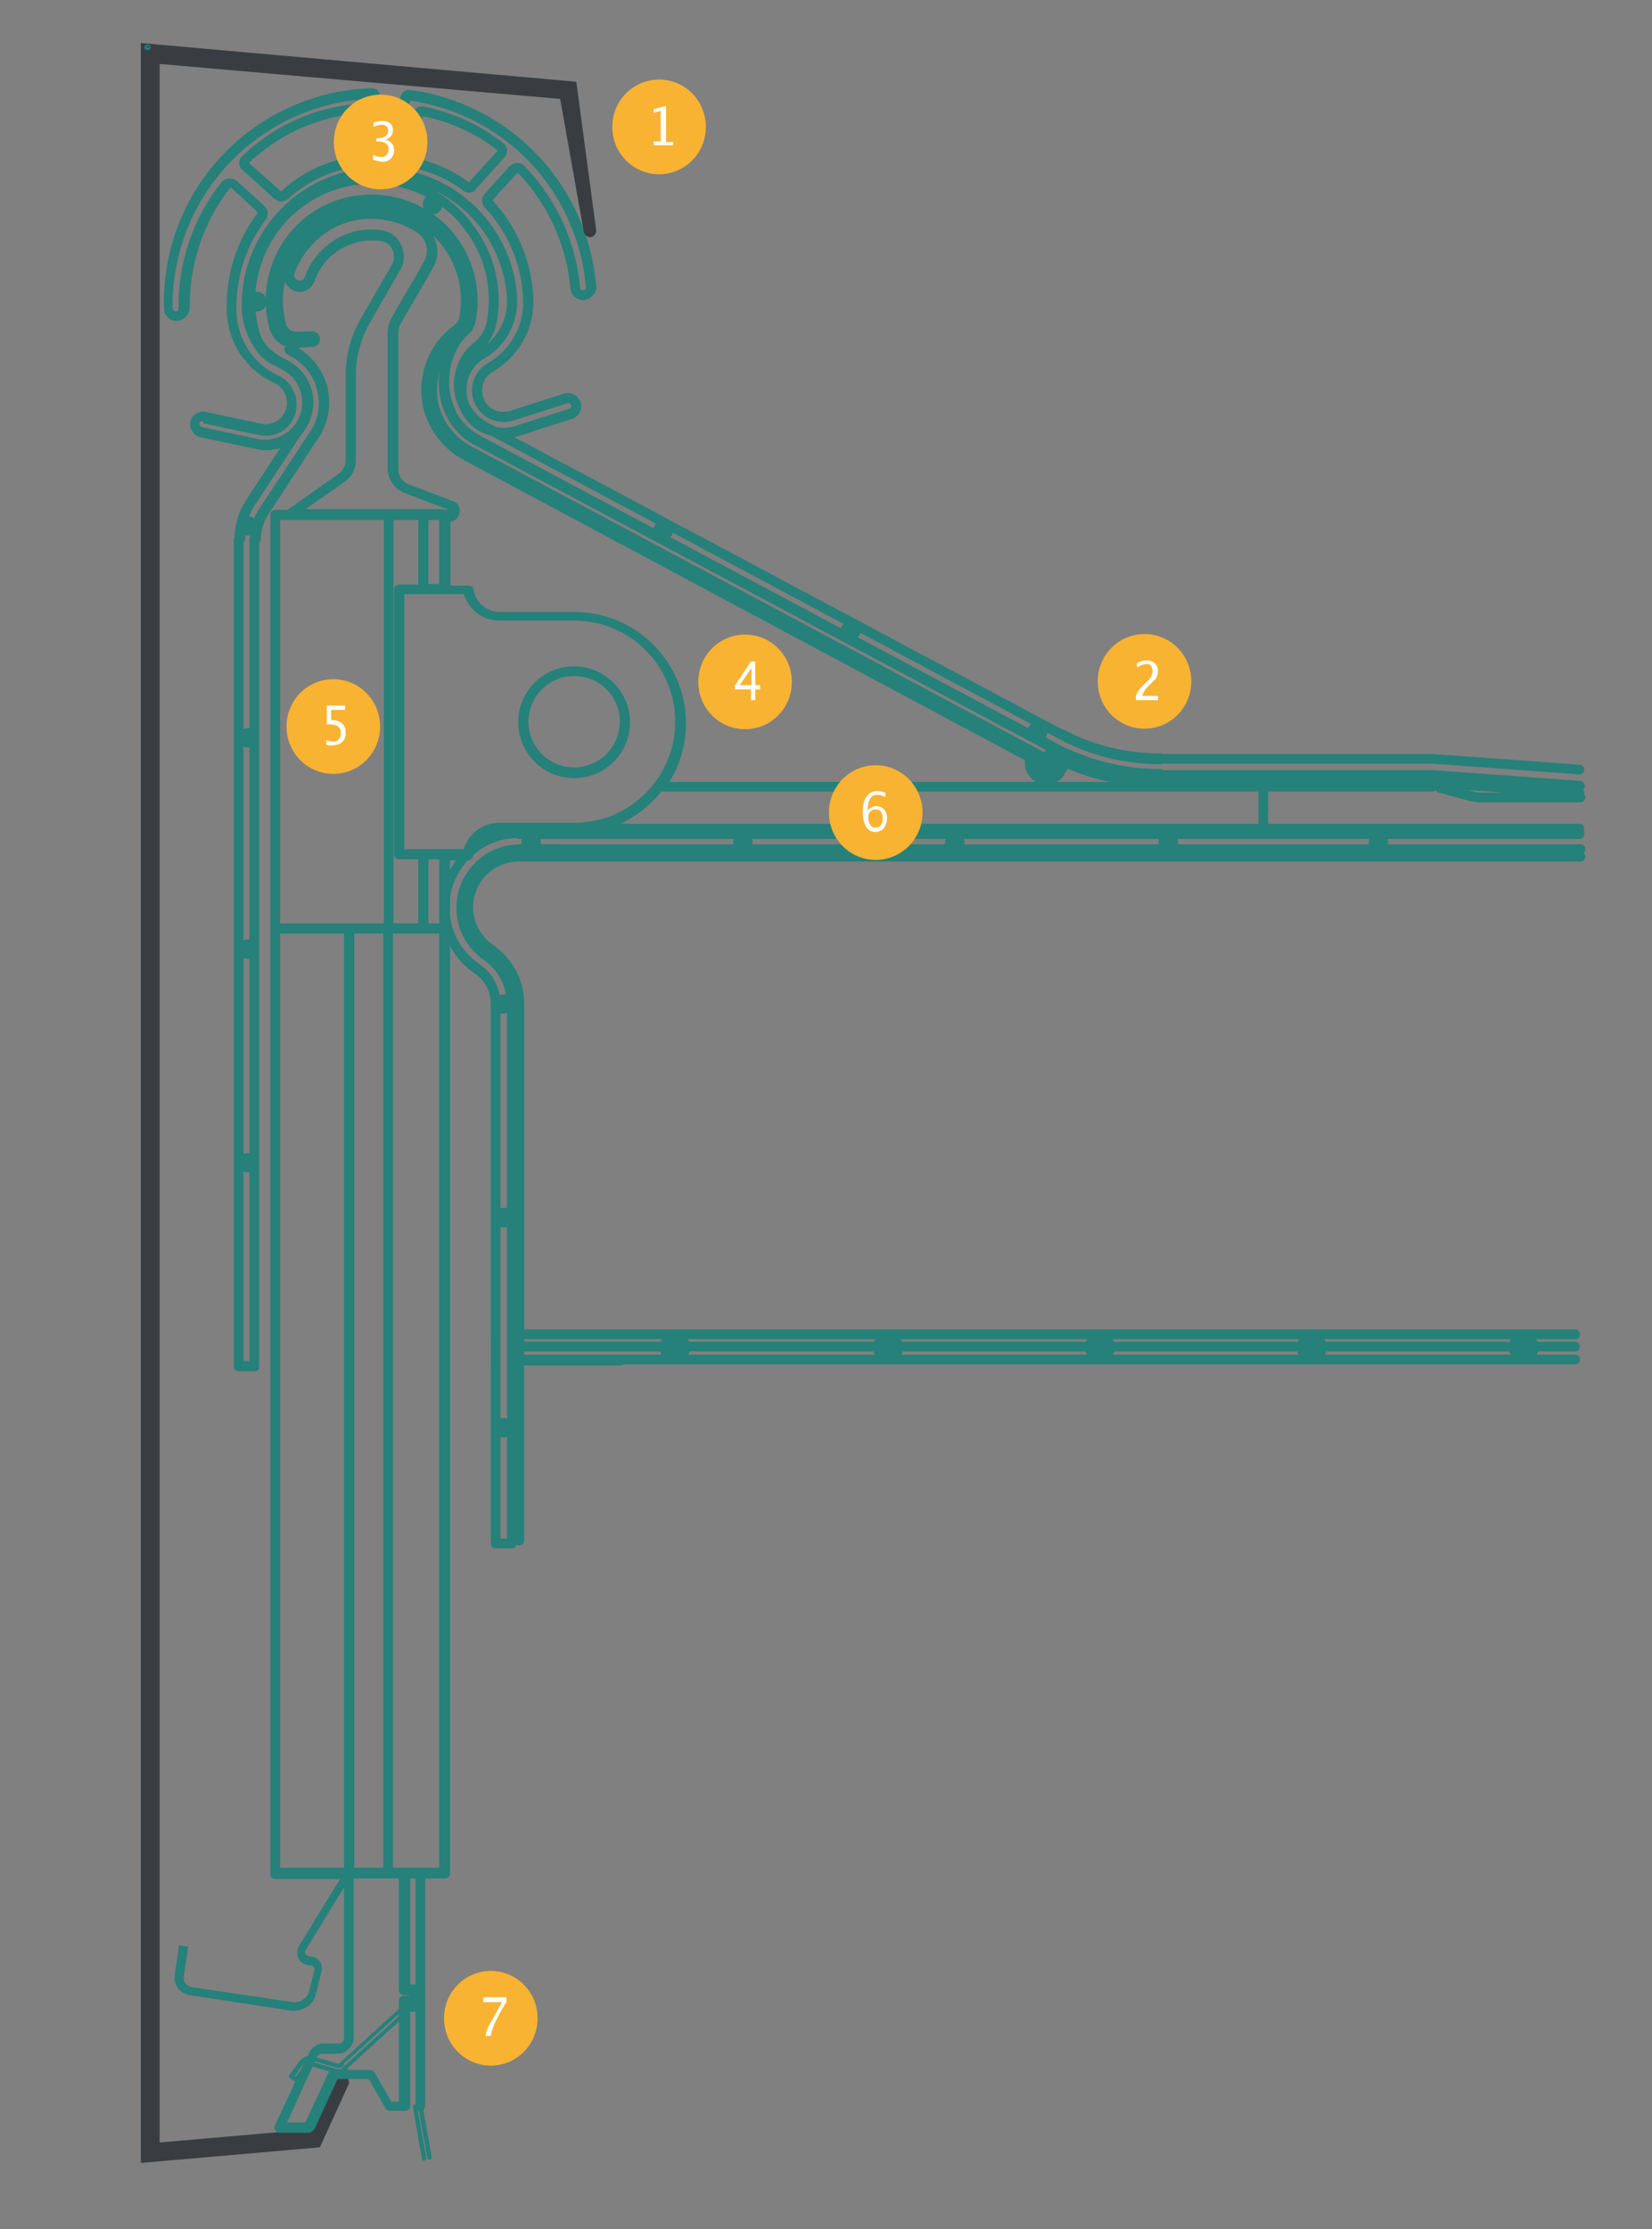 <?xml version="1.0" encoding="utf-8"?>
<!-- Generator: Adobe Illustrator 24.0.0, SVG Export Plug-In . SVG Version: 6.00 Build 0)  -->
<svg version="1.1" id="Ebene_1" xmlns="http://www.w3.org/2000/svg" xmlns:xlink="http://www.w3.org/1999/xlink" x="0px" y="0px"
	 viewBox="0 0 307.3 414.5" style="enable-background:new 0 0 307.3 414.5;" xml:space="preserve">
<rect x="0" y="0" width="307.3" height="414.5" fill="#808080" stroke="none"/>
<style type="text/css">
	.st0{fill:#F9B332;}
	.st1{fill:#FFFFFF;}
	.st2{fill:#25817A;}
	.st3{fill:#393D42;}
</style>
<path class="st0" d="M122.6,32.4c4.8,0,8.7-3.9,8.7-8.8c0-4.9-3.9-8.8-8.7-8.8c-4.8,0-8.7,3.9-8.7,8.8
	C113.9,28.5,117.8,32.4,122.6,32.4"/>
<g>
	<path class="st1" d="M121.6,27v-0.7h1.3v-5.7l-1.3,0.4v-0.7l2.3-0.6v6.7h1.3V27H121.6z"/>
</g>
<path class="st0" d="M212.9,135.5c4.8,0,8.7-3.9,8.7-8.8s-3.9-8.8-8.7-8.8c-4.8,0-8.7,3.9-8.7,8.8S208.1,135.5,212.9,135.5"/>
<g>
	<path class="st1" d="M211.3,130.1v-0.8c0.3-0.7,0.8-1.4,1.6-2.1l0.5-0.5c0.7-0.6,1-1.3,1-1.9c0-0.4-0.1-0.7-0.3-1s-0.5-0.3-0.9-0.3
		c-0.5,0-1,0.2-1.7,0.6v-0.8c0.6-0.3,1.2-0.5,1.8-0.5c0.6,0,1.1,0.2,1.5,0.5c0.4,0.4,0.6,0.8,0.6,1.5c0,0.4-0.1,0.8-0.3,1.2
		s-0.6,0.7-1.1,1.2l-0.3,0.3c-0.7,0.7-1.1,1.3-1.2,1.9h2.9v0.8H211.3z"/>
</g>
<path class="st0" d="M91.3,384.1c4.8,0,8.7-3.9,8.7-8.8s-3.9-8.8-8.7-8.8c-4.8,0-8.7,3.9-8.7,8.8S86.5,384.1,91.3,384.1"/>
<g>
	<path class="st1" d="M90.3,378.7c0.1-0.6,0.2-1,0.4-1.5s0.5-1,0.9-1.7l1.8-3.2h-3.5v-0.9h4.3v0.9c-1.7,2.7-2.7,4.8-2.9,6.3H90.3z"
		/>
</g>
<path class="st2" d="M195.8,140c-0.2,0-0.3,0-0.4-0.1l-107-57.1c-1.6-0.8-2.9-1.9-4-3.3c-2.1-2.6-3.1-6.2-2.7-10
	c0.4-3.7,2.1-7.1,4.7-9.2c0.4-0.3,1-0.3,1.3,0.1c0.3,0.4,0.3,1-0.1,1.3c-2.2,1.8-3.7,4.7-4,7.9c-0.3,3.2,0.5,6.3,2.3,8.6
	c1,1.2,2.1,2.1,3.4,2.8c0,0,0,0,0,0l107,57.1c0.5,0.2,0.6,0.8,0.4,1.3C196.5,139.9,196.1,140,195.8,140z M197.2,137.4
	c-0.2,0-0.3,0-0.4-0.1L91.5,81.1c-1-0.3-2-0.7-2.9-1.3c-1.5-1-2.6-2.5-3.2-4.1c-0.8-1.6-1.1-3.4-0.9-5.3c0.3-2.6,1.5-5,3.6-6.6
	c0,0,0,0,0,0c1.3-1.1,2.2-2.5,2.5-4.2c0,0,0,0,0,0c1-5.7-0.3-11.5-3.6-16.2c-3.3-4.8-8.3-7.9-14-8.9c-11.8-2.1-23.1,5.8-25.2,17.7
	c-0.6,3.2-0.4,6.5,0.5,9.7c0,0,0,0,0,0c0.2,0.6,0.4,1.1,0.7,1.6c1,1.4,2.4,2.5,4.1,3.3c3,1.4,5,4.3,5.2,7.6c0.1,2.7-1,5.4-3.1,7.2
	c-2.1,1.8-4.9,2.5-7.6,1.9l-10.3-2.2c-0.8-0.2-1.5-0.8-1.8-1.6c-0.3-0.8-0.1-1.7,0.5-2.4c0.6-0.6,1.5-0.9,2.3-0.7l10.3,2.2
	c2,0.4,4-0.7,4.6-2.7c0.6-1.9-0.3-4-2.2-4.9c-5.2-2.4-8.5-7.3-8.8-13c-0.3-6.7,1.7-13.4,5.8-18.7l-5.1-4.7c-5,6.3-7.7,14.3-7.6,22.4
	c0,1.3-1.1,2.4-2.4,2.5c-0.7,0-1.3-0.2-1.7-0.7c-0.5-0.5-0.7-1.1-0.7-1.7C30,35.4,46.8,17.5,68.6,16.4l0.6,0c0.7,0,1.4,0.5,1.4,1.3
	l0.6,11.5l3.4-11.5c0.2-0.6,0.8-1,1.5-1c18.8,2.5,33.1,17.5,34.8,36.4c0.1,0.6-0.1,1.3-0.6,1.8c-0.4,0.5-1,0.8-1.6,0.9
	c-1.3,0.1-2.5-0.9-2.6-2.2c-0.7-8-4.2-15.7-9.8-21.5l-4.7,5.1c4.6,5,7.3,11.4,7.6,18.1c0.3,5.7-2.6,10.9-7.5,13.8
	c-1.8,1-2.5,3.2-1.7,5.1c0.8,1.9,2.9,2.8,4.9,2.2l10-3.2c1.3-0.4,2.6,0.3,3.1,1.6c0.2,0.6,0.1,1.3-0.2,1.9c-0.3,0.6-0.8,1-1.4,1.2
	l-10,3.2c-0.2,0.1-0.5,0.1-0.7,0.2l102,54.4c0.5,0.2,0.6,0.8,0.4,1.3C197.9,137.2,197.5,137.4,197.2,137.4z M37.6,78.3
	c-0.1,0-0.3,0.1-0.4,0.2c-0.1,0.1-0.2,0.3-0.1,0.5c0.1,0.2,0.2,0.3,0.4,0.4l10.3,2.2c2.1,0.5,4.3-0.1,6-1.5c1.7-1.4,2.5-3.5,2.4-5.6
	c-0.1-2.6-1.7-4.9-4.1-6c-0.4-0.2-0.8-0.4-1.2-0.6c-1.5-0.7-2.8-1.9-3.6-3.3C46,62.6,45.2,60.4,45,58c-0.7-14.1,10.2-26.1,24.3-26.8
	c14.1-0.7,26.1,10.2,26.9,24.2c0.2,4.6-2.1,8.9-6,11.2c-2.3,1.3-3.6,3.7-3.4,6.3l0,0c0,0.7,0.2,1.4,0.4,2.1c0.3,0.5,0.6,1,1,1.5
	c0.7,0.9,1.5,1.5,2.5,2.1c0,0,0,0,0,0l1.6,0.8c1.2,0.3,2.4,0.2,3.6-0.2l10-3.2c0.1,0,0.2-0.1,0.3-0.3c0.1-0.1,0.1-0.3,0-0.4
	c-0.1-0.3-0.4-0.4-0.7-0.3l-10,3.2c-2.9,0.9-6-0.5-7.2-3.2c-1.2-2.8-0.2-6,2.5-7.5c4.3-2.5,6.8-7.1,6.5-12.1
	c-0.3-6.3-2.8-12.2-7.1-16.8c-0.7-0.7-0.7-1.9,0-2.6l4.6-5.1c0.4-0.4,0.9-0.6,1.4-0.6c0.5,0,1.1,0.2,1.4,0.6
	c5.9,6.1,9.6,14.2,10.3,22.6c0,0.3,0.3,0.5,0.6,0.5c0.1,0,0.3-0.1,0.4-0.2c0.1-0.1,0.1-0.2,0.1-0.4c-1.6-17.9-15-32.1-32.7-34.7
	l-3.2,11c-0.3,0.9-1.1,1.5-2.1,1.4c-1-0.1-1.7-0.9-1.7-1.8l-0.6-10.9l0,0c-20.7,1-36.8,18.1-36.6,38.9c0,0.1,0.1,0.3,0.2,0.4
	c0.1,0.1,0.3,0.2,0.4,0.2c0.3,0,0.5-0.2,0.5-0.5c-0.1-8.5,2.7-16.9,8-23.5c0.3-0.4,0.8-0.7,1.4-0.7c0.5,0,1.1,0.1,1.5,0.5l5.1,4.6
	c0.7,0.7,0.8,1.8,0.2,2.6c-3.8,5-5.7,11.2-5.4,17.5c0.3,4.9,3.2,9.3,7.7,11.4c2.7,1.2,4.1,4.3,3.2,7.2c-0.9,2.9-3.9,4.6-6.8,3.9
	l-10.3-2.2C37.7,78.3,37.7,78.3,37.6,78.3z M92.4,60C92.4,60,92.4,60,92.4,60c-0.3,1.5-0.9,2.8-1.8,4c2.5-2.1,3.9-5.2,3.7-8.5
	c-0.5-8.9-5.9-16.5-13.5-20.1c3,1.7,5.6,4.1,7.6,7C92.1,47.5,93.5,53.8,92.4,60z M76.4,18.2L76.4,18.2
	C76.4,18.2,76.4,18.2,76.4,18.2z M52.3,37.5c-0.4,0-0.9-0.2-1.2-0.5l-6-5.4c-0.4-0.3-0.6-0.8-0.6-1.3c0-0.5,0.2-1,0.6-1.3
	c5.6-5.4,12.9-8.8,20.6-9.6c0.5-0.1,1,0.1,1.4,0.4c0.4,0.3,0.6,0.8,0.6,1.3l0.4,8c0,1-0.7,1.8-1.6,1.9c-4.8,0.6-9.3,2.7-12.9,6
	C53.2,37.3,52.7,37.5,52.3,37.5z M65.7,21.2c-7.2,0.8-14.1,4-19.4,9.1l6,5.3c3.8-3.6,8.6-5.8,13.9-6.5L65.7,21.2z M65.7,21.2
	C65.7,21.2,65.7,21.2,65.7,21.2L65.7,21.2C65.7,21.2,65.7,21.2,65.7,21.2z M87.2,35.8c-0.4,0-0.8-0.1-1.1-0.4
	c-2.9-2.2-6.4-3.7-10.1-4.3c-0.5-0.1-1-0.4-1.3-0.8c-0.3-0.5-0.4-1-0.2-1.5l2.2-7.7c0.3-0.9,1.2-1.5,2.1-1.3
	c5.4,1.1,10.5,3.4,14.8,6.8c0.4,0.3,0.7,0.8,0.7,1.3c0,0.5-0.1,1-0.5,1.4l-5.4,6C88.3,35.6,87.8,35.8,87.2,35.8z M87.3,33.9
	C87.3,33.9,87.3,33.9,87.3,33.9L87.3,33.9z M78.6,21.6l-2.2,7.7c3.9,0.6,7.6,2.2,10.8,4.6l5.4-5.9C88.5,24.8,83.7,22.6,78.6,21.6z"
	/>
<path class="st3" d="M29.8,11.9l74.4,6.5l4.4,24.7c0.1,0.6,0.7,1.1,1.3,1c0.6-0.1,1.1-0.7,1-1.3l-3.7-27.6L26.2,8v394.2l33.3-2.9
	l5.3-11.6c0.3-0.6,0-1.3-0.5-1.5c-0.6-0.3-1.3-0.1-1.6,0.5l-5.4,9.3l-27.6,2.4V11.9z"/>
<path class="st2" d="M57.4,396.6H52c-0.3,0-0.6-0.2-0.8-0.4c-0.2-0.3-0.2-0.6-0.1-0.9l5.6-12c0.1-0.2,0.2-0.3,0.4-0.4
	c0-0.2,0-0.4,0.1-0.5l0.3-0.7c0.5-1,1.5-1.7,2.6-1.7H63c0.3,0,0.5-0.1,0.7-0.3c0.2-0.2,0.3-0.4,0.3-0.7v-29.6H51.2
	c-0.5,0-0.9-0.4-0.9-0.9V95.7c0-0.5,0.4-0.9,0.9-0.9h2.3l9.5-6.7c0.8-0.6,1.3-1.5,1.3-2.5v-16c0-3.6,1-7.2,2.8-10.3l5.8-10.1
	c0.5-0.9,0.5-1.9,0.1-2.8c-0.4-0.9-1.3-1.5-2.3-1.6c-5.3-0.7-10.4,2.4-12.2,7.5c-0.3,0.7-0.8,1.3-1.5,1.7c-0.7,0.3-1.5,0.4-2.2,0.1
	c-0.7-0.3-1.3-0.8-1.7-1.5c-0.3-0.7-0.4-1.5-0.1-2.2c1.7-5,5.8-9,10.8-10.6c5-1.7,10.6-0.9,15,2.1c2.5,1.7,3.3,5.2,1.8,7.8l-6,10.4
	c-0.4,0.6-0.5,1.3-0.5,2v25.2c0,1.2,0.8,2.4,2,2.8l8.2,3.1c0.9,0.3,1.4,1.2,1.2,2.2c-0.2,0.9-0.9,1.5-1.7,1.6v11.9h3.4
	c0.5,0,0.9,0.3,0.9,0.8c0.4,2.4,2.5,4.1,4.9,4.1h13.9c11.4,0,20.7,9.3,20.7,20.7c0,4-1.1,7.7-3.1,10.9h142c0.4,0,0.7,0.2,0.8,0.5
	c0.2-0.2,0.6-0.4,0.9-0.3l5.9,1.6c0,0,0,0,0,0c0.4,0.1,0.8,0.2,1.3,0.2h18.6c0.5,0,0.9,0.4,0.9,0.9s-0.4,0.9-0.9,0.9h-18.6
	c-0.6,0-1.2-0.1-1.8-0.2c0,0,0,0,0,0l-5.9-1.6c-0.3-0.1-0.5-0.2-0.6-0.5c-0.2,0.2-0.4,0.3-0.7,0.3H123c-2,2.5-4.6,4.6-7.6,6h178.4
	c0.5,0,0.9,0.4,0.9,0.9c0,0.2,0,0.3-0.1,0.5c0.1,0.1,0.1,0.3,0.1,0.5c0,0.5-0.4,0.9-0.9,0.9H96.5c-0.5,0-0.9-0.4-0.9-0.9
	c0,0,0,0,0,0h-2.7c-2.4,0-4.5,1.7-4.9,4.1c-0.1,0.5-0.5,0.8-0.9,0.8h-3.4v188.4c0,0.5-0.4,0.9-0.9,0.9h-6.5V369h1
	c0.5,0,0.9,0.4,0.9,0.9v2c0,0.5-0.4,0.9-0.9,0.9h-1v0.2c0,0.3-0.1,0.5-0.3,0.7c0.2,0.2,0.3,0.4,0.3,0.7v17.2c0,0.5-0.4,0.9-0.9,0.9
	h-2.9c-0.3,0-0.7-0.2-0.8-0.5l-3.1-5.4h-5.8l-4.3,9.3C58.1,396.4,57.8,396.6,57.4,396.6z M53.4,394.7h3.4l4.3-9.3
	c0.2-0.3,0.5-0.5,0.9-0.5h6.9c0.3,0,0.7,0.2,0.8,0.5l3.1,5.4h1.4v-16.2c0-0.3,0.1-0.5,0.3-0.7c-0.2-0.2-0.3-0.4-0.3-0.7V372
	c0-0.5,0.4-0.9,0.9-0.9h1v-0.1h-1c-0.5,0-0.9-0.4-0.9-0.9v-20.8h-8.4v29.6c0,0.8-0.3,1.5-0.9,2.1c-0.5,0.5-1.3,0.9-2.1,0.9h-2.9
	c-0.4,0-0.8,0.2-0.9,0.6l-0.3,0.7c-0.1,0.2-0.2,0.3-0.4,0.4c0,0.2,0,0.4-0.1,0.5L53.4,394.7z M75.2,347.3h6.5V173.6h-8.6v173.7H75.2
	z M65.9,347.3h5.4V173.6h-5.4V347.3z M52.1,347.3H64V173.6H52.1V347.3z M79.7,171.7h2v-11.9h-2V171.7z M73.2,171.7h4.6v-11.9h-3.6
	c-0.5,0-0.9-0.4-0.9-0.9v-49.3c0-0.5,0.4-0.9,0.9-0.9h3.6V96.7h-4.6V171.7z M65,171.7h6.4v-75H52.1v75H65z M82.7,157.9h3.6
	c0.8-2.9,3.5-4.9,6.6-4.9h13.9c10.4,0,18.8-8.4,18.8-18.8s-8.4-18.8-18.8-18.8H92.9c-3.1,0-5.7-2-6.6-4.9H75.2v47.4H82.7z
	 M79.7,108.6h2V96.7h-2V108.6z M82.7,94.8h0.8l-8.2-3.1c-1.9-0.7-3.2-2.6-3.2-4.6V61.9c0-1,0.3-2,0.8-2.9l6-10.4
	c1-1.8,0.5-4.1-1.2-5.3c-3.9-2.6-8.9-3.3-13.3-1.9c-4.5,1.5-8,5-9.6,9.4c-0.1,0.3-0.1,0.5,0,0.8c0.1,0.2,0.3,0.4,0.6,0.5
	c0.3,0.1,0.5,0.1,0.8,0c0.2-0.1,0.4-0.3,0.5-0.6c2.1-5.9,8.1-9.6,14.2-8.7c1.6,0.2,3,1.2,3.7,2.7c0.7,1.5,0.7,3.2-0.1,4.6l-5.8,10.1
	c-1.6,2.9-2.5,6.1-2.5,9.4v16c0,1.6-0.8,3.1-2.1,4l-7.3,5.1H82.7z M293,249H95.8c-0.5,0-0.9-0.4-0.9-0.9s0.4-0.9,0.9-0.9H293
	c0.5,0,0.9,0.4,0.9,0.9S293.6,249,293,249z M106.8,144.7c-5.8,0-10.4-4.7-10.4-10.4c0-5.8,4.7-10.4,10.4-10.4s10.4,4.7,10.4,10.4
	C117.2,140,112.6,144.7,106.8,144.7z M106.8,125.7c-4.7,0-8.5,3.8-8.5,8.5c0,4.7,3.8,8.5,8.5,8.5s8.5-3.8,8.5-8.5
	C115.3,129.5,111.5,125.7,106.8,125.7z"/>
<path class="st2" d="M95.2,287.9h-3c-0.5,0-0.9-0.4-0.9-0.9s0.4-0.9,0.9-0.9h3c0.5,0,0.9,0.4,0.9,0.9S95.7,287.9,95.2,287.9z
	 M47.4,255h-3c-0.5,0-0.9-0.4-0.9-0.9V100.3c0-0.5,0.4-0.9,0.9-0.9s0.9,0.4,0.9,0.9v152.8h1.1V100.3c0-0.5,0.4-0.9,0.9-0.9
	s0.9,0.4,0.9,0.9v153.7C48.4,254.6,47.9,255,47.4,255z"/>
<path class="st2" d="M104.4,158.8h-7.9c-0.5,0-0.9-0.4-0.9-0.9s0.4-0.9,0.9-0.9h7.9c0.5,0,0.9,0.4,0.9,0.9S105,158.8,104.4,158.8z"
	/>
<path class="st2" d="M95.2,287.9c-0.5,0-0.9-0.4-0.9-0.9V186.7c0-3.3-1.6-6.3-4.3-8.2c0,0,0,0,0,0c-3.2-2.2-5.1-5.8-5.1-9.7
	c0-6.5,5.3-11.8,11.8-11.8h197.3c0.5,0,0.9,0.4,0.9,0.9c0,0.3-0.1,0.5-0.3,0.7c0.2,0.2,0.3,0.4,0.3,0.7c0,0.5-0.4,0.9-0.9,0.9H96.5
	c-4.7,0-8.5,3.8-8.5,8.5c0,2.8,1.4,5.4,3.7,7c0,0,0,0,0,0c3.6,2.5,5.8,6.5,5.8,10.9v62.9H293c0.5,0,0.9,0.4,0.9,0.9
	s-0.4,0.9-0.9,0.9H97.5v0.6H293c0.5,0,0.9,0.4,0.9,0.9s-0.4,0.9-0.9,0.9H97.5v32.8c0,0.5-0.4,0.9-0.9,0.9c-0.2,0-0.4-0.1-0.6-0.2
	C95.8,287.8,95.5,287.9,95.2,287.9z M92.2,287.9c-0.5,0-0.9-0.4-0.9-0.9V186.7c0-2.3-1.1-4.4-3-5.7c0,0,0,0,0,0
	c-4-2.7-6.4-7.3-6.4-12.2c0-8.1,6.6-14.8,14.8-14.8h50.7c0.5,0,0.9,0.4,0.9,0.9s-0.4,0.9-0.9,0.9H96.5c-7.1,0-12.9,5.8-12.9,12.9
	c0,4.3,2.1,8.2,5.6,10.6c0,0,0,0,0,0c2.4,1.6,3.9,4.4,3.9,7.3V287C93.2,287.5,92.7,287.9,92.2,287.9z M293.7,148.4
	C293.7,148.4,293.7,148.4,293.7,148.4l-27.5-2h-50.5c-0.5,0-0.9-0.4-0.9-0.9c0-0.3,0.1-0.5,0.3-0.7c-0.2-0.2-0.3-0.4-0.3-0.7
	c0-0.5,0.4-0.9,0.9-0.9h50.6c0,0,0,0,0.1,0c0,0,0,0,0,0l0,0c0,0,0,0,0,0l27.5,2c0.5,0,0.9,0.5,0.9,1c0,0.3-0.2,0.5-0.3,0.7
	c0.2,0.2,0.3,0.4,0.2,0.7C294.6,148,294.2,148.4,293.7,148.4z M293.8,144C293.8,144,293.8,144,293.8,144l-27.4-2h-50.7
	c-0.5,0-0.9-0.4-0.9-0.9s0.4-0.9,0.9-0.9h50.7c0,0,0,0,0,0c0,0,0,0,0,0l27.4,2c0.5,0,0.9,0.5,0.9,1C294.7,143.7,294.3,144,293.8,144
	z"/>
<path class="st2" d="M27.5,9.3c-0.3,0-0.6-0.2-0.6-0.5c0-0.3,0.2-0.5,0.6-0.5c0.3,0,0.5,0.2,0.5,0.5C28,9,27.8,9.3,27.5,9.3z
	 M27.5,8.5c-0.1,0-0.2,0.1-0.2,0.2c0,0.3,0.5,0.3,0.5,0C27.7,8.6,27.6,8.5,27.5,8.5z"/>
<path class="st2" d="M64.1,348.3L55.7,362c-0.4,0.6-0.4,1.3-0.1,1.9c0.3,0.6,0.9,1,1.6,1.1l0.6,0.1c0.3,0,0.5,0.2,0.7,0.4
	c0.2,0.2,0.2,0.5,0.2,0.8l-1,4c-0.4,1.5-1.8,2.5-3.3,2.2l-18.9-2.8c-0.5-0.1-1-0.4-1.3-0.8c-0.3-0.4-0.4-0.9-0.4-1.5l0.8-5.3l-1-0.1
	l-0.8,5.3c-0.1,0.8,0.1,1.6,0.5,2.2c0.5,0.6,1.2,1,1.9,1.2l18.9,2.8c2,0.3,3.9-1,4.4-3l1-4c0.1-0.5,0-1.1-0.3-1.6
	c-0.3-0.5-0.8-0.8-1.4-0.8l-0.6-0.1c-0.3,0-0.6-0.2-0.8-0.6c-0.1-0.3-0.1-0.7,0-0.9l8.4-13.7"/>
<path class="st2" d="M54.8,373.9c-0.2,0-0.4,0-0.6,0L35.3,371c-0.9-0.1-1.6-0.6-2.2-1.3c-0.5-0.7-0.7-1.6-0.6-2.4l0.8-5.6L35,362
	l-0.8,5.6c-0.1,0.4,0,0.9,0.3,1.2c0.3,0.4,0.7,0.6,1.1,0.7l18.9,2.8c1.3,0.2,2.6-0.7,3-2l1-4c0-0.2,0-0.4-0.1-0.5
	c-0.1-0.2-0.3-0.3-0.5-0.3l-0.6-0.1c-0.8-0.1-1.5-0.6-1.8-1.3c-0.3-0.7-0.3-1.5,0.1-2.2l8.4-13.7l0.5,0.3L56,362.2
	c-0.3,0.5-0.3,1.1-0.1,1.6c0.2,0.5,0.7,0.9,1.3,0.9l0.6,0.1c0.4,0,0.7,0.2,0.9,0.5c0.2,0.3,0.3,0.7,0.2,1.1l-1,4
	c-0.4,1.6-2,2.7-3.7,2.5l-18.9-2.8c-0.6-0.1-1.1-0.4-1.5-0.9c-0.4-0.5-0.5-1.1-0.4-1.7l0.7-5l-0.3-0.1l-0.7,5
	c-0.1,0.7,0.1,1.4,0.5,2c0.4,0.6,1,0.9,1.7,1l18.9,2.8c1.9,0.3,3.6-0.9,4.1-2.7l1-4c0.1-0.5,0-0.9-0.3-1.3c-0.3-0.4-0.7-0.6-1.2-0.7
	l-0.6-0.1c-0.4-0.1-0.8-0.3-1-0.7c-0.2-0.4-0.2-0.9,0.1-1.3l8.4-13.7l0.5,0.3l-8.4,13.7c-0.1,0.2-0.1,0.4,0,0.6
	c0.1,0.2,0.3,0.3,0.5,0.4l0.6,0.1c0.7,0.1,1.2,0.4,1.6,1c0.4,0.5,0.5,1.2,0.3,1.8l-1,4C58.5,372.5,56.7,373.9,54.8,373.9z"/>
<path class="st2" d="M78.2,392.5c-0.5,0-0.9-0.4-0.9-0.9v-43.3c0-0.5,0.4-0.9,0.9-0.9s0.9,0.4,0.9,0.9v43.3
	C79.1,392.1,78.7,392.5,78.2,392.5z"/>
<path class="st2" d="M78.9,401.8c-0.2,0-0.4-0.1-0.4-0.3l-1.7-9.7c0-0.2,0.1-0.4,0.3-0.5c0.2,0,0.4,0.1,0.5,0.3l1.7,9.7
	C79.3,401.5,79.2,401.7,78.9,401.8C79,401.8,78.9,401.8,78.9,401.8z"/>
<path class="st2" d="M77.2,374.1h-0.5c-0.5,0-0.9-0.4-0.9-0.9c0-0.1,0-0.1,0-0.2c-0.2-0.2-0.4-0.5-0.4-0.8c0-0.5,0.4-0.9,0.9-0.9
	h0.9c0.5,0,0.9,0.4,0.9,0.9c0,0.2-0.1,0.3-0.1,0.5c0.1,0.1,0.1,0.3,0.1,0.5C78.2,373.7,77.7,374.1,77.2,374.1z"/>
<path class="st2" d="M64.1,385c-0.1,0-0.2,0-0.3-0.1c-0.1-0.2-0.1-0.4,0-0.5l12.5-11.4c0.2-0.1,0.4-0.1,0.5,0c0.1,0.2,0.1,0.4,0,0.5
	l-12.5,11.4C64.3,384.9,64.2,385,64.1,385z M63.5,384.2c-0.1,0-0.2,0-0.3-0.1c-0.1-0.2-0.1-0.4,0-0.5L76,371.9
	c0.2-0.1,0.4-0.1,0.5,0s0.1,0.4,0,0.5l-12.8,11.6C63.7,384.2,63.6,384.2,63.5,384.2z"/>
<path class="st2" d="M79.9,401.6c-0.2,0-0.4-0.1-0.4-0.3l-1.7-9.6c0-0.2,0.1-0.4,0.3-0.5c0.2,0,0.4,0.1,0.5,0.3l1.7,9.6
	C80.3,401.4,80.2,401.6,79.9,401.6C79.9,401.6,79.9,401.6,79.9,401.6z M54.9,387.1c-0.1,0-0.2,0-0.2-0.1c0,0,0,0,0,0l-0.8-0.6
	c0,0,0,0,0,0c-0.2-0.1-0.2-0.3-0.1-0.5l0,0c0,0,0,0,0,0l0,0c0,0,0,0,0,0l0,0l0,0l0,0c0,0,0,0,0,0l0,0c0,0,0,0,0,0l0,0c0,0,0,0,0,0
	s0,0,0,0c0,0,0,0,0,0l0,0c0,0,0,0,0,0s0,0,0,0h0c0,0,0,0,0,0c0,0,0,0,0,0l0,0c0,0,0,0,0,0l0,0c0,0,0,0,0,0s0,0,0,0h0c0,0,0,0,0,0
	l0,0c0,0,0,0,0,0l0,0c0,0,0,0,0,0s0,0,0,0h0v0c0,0,0,0,0,0l0,0c0,0,0,0,0,0c0,0,0,0,0,0s0,0,0,0c0,0,0,0,0,0l0,0l0,0l0,0
	c0,0,0,0,0,0l0,0c0,0,0,0,0,0l0,0c0,0,0,0,0,0v0c0,0,0,0,0,0c0,0,0,0,0,0l1.9-2.6c0,0,0,0,0,0c0.6-0.8,1.6-1.2,2.6-0.9l0,0l4.4,1.3
	c0.2,0.1,0.4,0,0.6-0.1c0.2-0.1,0.4-0.1,0.6,0c0.1,0.2,0.1,0.4,0,0.6c-0.4,0.3-0.9,0.4-1.3,0.3c0,0,0,0,0,0l-4.4-1.3c0,0,0,0,0,0
	c-0.7-0.2-1.4,0-1.8,0.6c0,0,0,0,0,0l-1.6,2.3l0.2,0.1l1.6-2.3c0,0,0,0,0,0c0.3-0.5,1-0.7,1.5-0.5c0,0,0,0,0,0l4.4,1.3c0,0,0,0,0,0
	c0.5,0.2,1.1,0,1.5-0.3c0.2-0.1,0.4-0.1,0.6,0c0.1,0.2,0.1,0.4,0,0.6c-0.6,0.6-1.5,0.8-2.3,0.5c0,0,0,0,0,0l-4.4-1.3
	c-0.3-0.1-0.5,0-0.7,0.2c0,0,0,0,0,0l-1.9,2.6c0,0,0,0,0,0C55.1,387,55,387.1,54.9,387.1L54.9,387.1
	C54.9,387.1,54.9,387.1,54.9,387.1L54.9,387.1C54.9,387.1,54.9,387.1,54.9,387.1z"/>
<path class="st2" d="M166,154.9c-0.5,0-0.9-0.4-0.9-0.9v-2c0-0.2,0-0.3,0.1-0.4c-0.1-0.1-0.1-0.3-0.1-0.4v-2c0-0.2,0-0.3,0.1-0.4
	c-0.1-0.1-0.1-0.3-0.1-0.4v-2c0-0.5,0.4-0.9,0.9-0.9s0.9,0.4,0.9,0.9v2c0,0.2,0,0.3-0.1,0.4c0.1,0.1,0.1,0.3,0.1,0.4v2
	c0,0.2,0,0.3-0.1,0.4c0.1,0.1,0.1,0.3,0.1,0.4v2C166.9,154.5,166.5,154.9,166,154.9z"/>
<path class="st2" d="M235,154.9c-0.5,0-0.9-0.4-0.9-0.9v-2c0-0.2,0-0.3,0.1-0.4c-0.1-0.1-0.1-0.3-0.1-0.4v-2c0-0.2,0-0.3,0.1-0.4
	c-0.1-0.1-0.1-0.3-0.1-0.4v-2c0-0.5,0.4-0.9,0.9-0.9s0.9,0.4,0.9,0.9v2c0,0.2,0,0.3-0.1,0.4c0.1,0.1,0.1,0.3,0.1,0.4v2
	c0,0.2,0,0.3-0.1,0.4c0.1,0.1,0.1,0.3,0.1,0.4v2C236,154.5,235.6,154.9,235,154.9z"/>
<path class="st2" d="M115.5,253.9H95.8c-0.5,0-0.9-0.4-0.9-0.9s0.4-0.9,0.9-0.9h19.7c0.5,0,0.9,0.4,0.9,0.9S116,253.9,115.5,253.9z
	 M215.8,146.4c-7.3,0-14.6-1.8-21.1-5.3c-0.5-0.2-0.6-0.8-0.4-1.3c0.1-0.2,0.3-0.4,0.6-0.5c-0.1-0.2-0.1-0.5,0.1-0.8
	c0.2-0.5,0.8-0.6,1.3-0.4c6,3.2,12.7,4.9,19.5,4.9c0.5,0,0.9,0.4,0.9,0.9c0,0.3-0.1,0.5-0.3,0.7c0.2,0.2,0.3,0.4,0.3,0.7
	C216.7,146,216.3,146.4,215.8,146.4z M215.8,142.1c-6.6,0-13.2-1.6-19-4.8c-0.5-0.2-0.6-0.8-0.4-1.3c0.2-0.5,0.8-0.6,1.3-0.4
	c5.6,3,11.8,4.5,18.1,4.5c0.5,0,0.9,0.4,0.9,0.9S216.3,142.1,215.8,142.1z"/>
<path class="st2" d="M27.5,9.3c-0.3,0-0.6-0.2-0.6-0.5c0-0.3,0.2-0.5,0.6-0.5c0.3,0,0.5,0.2,0.5,0.5C28,9,27.8,9.3,27.5,9.3z
	 M27.5,8.5c-0.1,0-0.2,0.1-0.2,0.2c0,0.3,0.5,0.3,0.5,0C27.7,8.6,27.6,8.5,27.5,8.5z"/>
<path class="st2" d="M47.4,101.3c-0.5,0-0.9-0.4-0.9-0.9c0-2.1,0.6-4.2,1.8-5.9c0,0,0,0,0,0l9.9-15c2.5-4.8,0.6-10.8-4.2-13.3
	c-0.2-0.1-0.3-0.2-0.5-0.3c-0.5-0.2-0.7-0.8-0.5-1.3c0.2-0.5,0.8-0.7,1.3-0.5c0.2,0.1,0.4,0.2,0.6,0.3c5.8,3,8,10.2,5,15.9
	c0,0,0,0,0,0.1c0,0,0,0,0,0l-9.9,15.1c0,0,0,0,0,0c-1,1.5-1.5,3.1-1.5,4.9C48.4,100.9,47.9,101.3,47.4,101.3z M44.5,101.3
	c-0.5,0-0.9-0.4-0.9-0.9c0-2.7,0.8-5.3,2.3-7.6l0,0l9.9-15.1c0.3-0.4,0.9-0.6,1.3-0.3c0.4,0.3,0.6,0.9,0.3,1.3l-9.9,15.1
	c0,0,0,0,0,0v0c-1.3,1.9-1.9,4.2-1.9,6.5C45.4,100.9,45,101.3,44.5,101.3z"/>
<path class="st2" d="M168,250.5c0,1.6-1.3,2.8-2.8,2.8s-2.8-1.3-2.8-2.8c0-1.6,1.3-2.8,2.8-2.8S168,249,168,250.5"/>
<path class="st2" d="M207.4,250.5c0,1.6-1.3,2.8-2.8,2.8s-2.8-1.3-2.8-2.8c0-1.6,1.3-2.8,2.8-2.8S207.4,249,207.4,250.5"/>
<path class="st2" d="M246.8,250.5c0,1.6-1.3,2.8-2.8,2.8s-2.8-1.3-2.8-2.8c0-1.6,1.3-2.8,2.8-2.8S246.8,249,246.8,250.5"/>
<path class="st2" d="M286.2,250.5c0,1.6-1.3,2.8-2.8,2.8s-2.8-1.3-2.8-2.8c0-1.6,1.3-2.8,2.8-2.8S286.2,249,286.2,250.5"/>
<path class="st2" d="M123.4,252.4c-1-1.2-0.9-3,0.3-4c1.2-1,3-0.9,4,0.3c1,1.2,0.9,3-0.3,4C126.3,253.7,124.5,253.6,123.4,252.4"/>
<path class="st2" d="M95.5,265.5c0,1-0.8,1.8-1.8,1.8c-1,0-1.8-0.8-1.8-1.8c0-1,0.8-1.8,1.8-1.8C94.7,263.7,95.5,264.5,95.5,265.5"
	/>
<path class="st2" d="M95.5,226.4c0,1-0.8,1.8-1.8,1.8c-1,0-1.8-0.8-1.8-1.8c0-1,0.8-1.8,1.8-1.8C94.7,224.5,95.5,225.4,95.5,226.4"
	/>
<path class="st2" d="M95.5,186.7c0,1-0.8,1.8-1.8,1.8c-1,0-1.8-0.8-1.8-1.8c0-1,0.8-1.8,1.8-1.8C94.7,184.8,95.5,185.6,95.5,186.7"
	/>
<path class="st2" d="M100.6,156.6c0,1-0.8,1.8-1.8,1.8c-1,0-1.8-0.8-1.8-1.8c0-1,0.8-1.8,1.8-1.8
	C99.8,154.7,100.6,155.6,100.6,156.6"/>
<path class="st2" d="M179.4,156.6c0,1-0.8,1.8-1.8,1.8c-1,0-1.8-0.8-1.8-1.8c0-1,0.8-1.8,1.8-1.8
	C178.6,154.7,179.4,155.6,179.4,156.6"/>
<path class="st2" d="M258.2,156.6c0,1-0.8,1.8-1.8,1.8s-1.8-0.8-1.8-1.8c0-1,0.8-1.8,1.8-1.8S258.2,155.6,258.2,156.6"/>
<path class="st2" d="M140,156.6c0,1-0.8,1.8-1.8,1.8c-1,0-1.8-0.8-1.8-1.8c0-1,0.8-1.8,1.8-1.8C139.2,154.7,140,155.6,140,156.6"/>
<path class="st2" d="M219.1,156.6c0,1-0.8,1.8-1.8,1.8s-1.8-0.8-1.8-1.8c0-1,0.8-1.8,1.8-1.8S219.1,155.6,219.1,156.6"/>
<path class="st2" d="M47.9,216.2c0,1-0.8,1.8-1.8,1.8s-1.8-0.8-1.8-1.8c0-1,0.8-1.8,1.8-1.8S47.9,215.2,47.9,216.2"/>
<path class="st2" d="M47.9,137.2c0,1-0.8,1.8-1.8,1.8s-1.8-0.8-1.8-1.8c0-1,0.8-1.8,1.8-1.8S47.9,136.2,47.9,137.2"/>
<path class="st2" d="M47.9,176.5c0,1-0.8,1.8-1.8,1.8s-1.8-0.8-1.8-1.8c0-1,0.8-1.8,1.8-1.8S47.9,175.5,47.9,176.5"/>
<path class="st2" d="M79.8,39.7c-0.9-0.4-1.4-1.5-1-2.4c0.4-0.9,1.5-1.4,2.4-1c0.9,0.4,1.4,1.5,1,2.4C81.8,39.7,80.8,40.1,79.8,39.7
	"/>
<path class="st2" d="M122.7,100.3c-0.9-0.4-1.4-1.5-1-2.4c0.4-0.9,1.5-1.4,2.4-1c0.9,0.4,1.4,1.5,1,2.4
	C124.7,100.3,123.6,100.7,122.7,100.3"/>
<path class="st2" d="M192.3,137.7c-0.9-0.4-1.4-1.5-1-2.4c0.4-0.9,1.5-1.4,2.4-1c0.9,0.4,1.4,1.5,1,2.4
	C194.4,137.6,193.3,138.1,192.3,137.7"/>
<path class="st2" d="M157.5,119c-0.9-0.4-1.4-1.5-1-2.4c0.4-0.9,1.5-1.4,2.4-1c0.9,0.4,1.4,1.5,1,2.4
	C159.5,118.9,158.5,119.4,157.5,119"/>
<path class="st2" d="M47.1,57.8c-0.9-0.4-1.4-1.5-1-2.4c0.4-0.9,1.5-1.4,2.4-1c0.9,0.4,1.4,1.5,1,2.4C49.1,57.7,48,58.2,47.1,57.8"
	/>
<path class="st2" d="M47.9,97.8c0,1-0.8,1.8-1.8,1.8s-1.8-0.8-1.8-1.8c0-1,0.8-1.8,1.8-1.8S47.9,96.8,47.9,97.8"/>
<path class="st2" d="M55.1,61.7l2.9-0.1c0.8,0,1.5,0.6,1.5,1.4c0,0.8-0.6,1.5-1.4,1.5L55,64.7c-2.3,0.1-4.3-1.4-4.9-3.7
	c-2.1-7.8,0.8-16.2,7.3-21c6.5-4.8,15.3-5.1,22.2-0.8c6.9,4.3,10.4,12.4,8.9,20.4c-0.2,1.3-1,2.4-2.1,3.1c-3.4,2.3-5.3,6.3-5.1,10.4
	c0.2,4.1,2.6,7.8,6.2,9.8l110.5,59c0.2,0.1,0.4,0.3,0.5,0.6c0.1,0.3,0.1,0.5-0.1,0.8l-0.3,0.5c-0.9,1.7-2.9,2.5-4.7,1.9
	c-1.8-0.6-3-2.4-2.7-4.3L86.2,85.5c-4.5-2.4-7.5-7-7.8-12.1c-0.3-5.1,2-10,6.2-13c0.4-0.3,0.7-0.7,0.8-1.2
	c1.4-6.7-1.5-13.6-7.3-17.3c-5.8-3.7-13.2-3.5-18.7,0.6c-5.5,4.1-8,11.1-6.2,17.7C53.4,61.1,54.2,61.7,55.1,61.7"/>
<path class="st0" d="M70.8,35.2c4.8,0,8.7-3.9,8.7-8.8c0-4.9-3.9-8.8-8.7-8.8c-4.8,0-8.7,3.9-8.7,8.8C62.1,31.3,66,35.2,70.8,35.2"
	/>
<g>
	<path class="st1" d="M69.4,29.7v-0.9c0.6,0.3,1.2,0.4,1.5,0.4c0.4,0,0.8-0.1,1-0.4s0.4-0.6,0.4-1c0-1-0.7-1.5-2-1.5H70v-0.6l0.3,0
		c1.2,0,1.9-0.5,1.9-1.4c0-0.7-0.4-1.1-1.2-1.1c-0.4,0-0.9,0.1-1.5,0.4v-0.8c0.5-0.2,1-0.3,1.5-0.3c1.4,0,2.1,0.6,2.1,1.7
		c0,0.8-0.5,1.5-1.4,1.8c1.1,0.3,1.6,0.9,1.6,1.9c0,0.7-0.2,1.2-0.6,1.6s-1,0.6-1.7,0.6C70.5,30,70,29.9,69.4,29.7z"/>
</g>
<path class="st0" d="M138.6,135.6c4.8,0,8.7-3.9,8.7-8.8s-3.9-8.8-8.7-8.8c-4.8,0-8.7,3.9-8.7,8.8S133.8,135.6,138.6,135.6"/>
<g>
	<path class="st1" d="M139.7,130.2v-2h-3v-0.7l3-4.5h0.8v4.4h0.9v0.8h-0.9v2H139.7z M137.6,127.4h2.2v-3.2L137.6,127.4z"/>
</g>
<path class="st0" d="M62,143.9c4.8,0,8.7-3.9,8.7-8.8s-3.9-8.8-8.7-8.8s-8.7,3.9-8.7,8.8S57.2,143.9,62,143.9"/>
<g>
	<path class="st1" d="M60.7,138.5v-0.9c0.4,0.2,0.9,0.3,1.3,0.3c0.4,0,0.8-0.1,1-0.4c0.3-0.3,0.4-0.7,0.4-1.2c0-1.1-0.7-1.6-2.1-1.6
		c-0.2,0-0.3,0-0.5,0v-3.5h3.4v0.8h-2.6v1.9c0.9,0,1.5,0.2,2,0.6s0.7,1,0.7,1.8c0,0.7-0.2,1.3-0.7,1.7c-0.4,0.4-1.1,0.6-1.8,0.6
		C61.6,138.7,61.2,138.6,60.7,138.5z"/>
</g>
<path class="st0" d="M162.9,159.9c4.8,0,8.7-3.9,8.7-8.8s-3.9-8.8-8.7-8.8c-4.8,0-8.7,3.9-8.7,8.8S158.1,159.9,162.9,159.9"/>
<g>
	<path class="st1" d="M161.4,150.8c0.4-0.6,1-0.9,1.6-0.9c0.6,0,1.1,0.2,1.4,0.6c0.4,0.4,0.6,1,0.6,1.6c0,0.8-0.2,1.4-0.6,1.9
		s-1,0.7-1.6,0.7c-0.7,0-1.3-0.3-1.7-1s-0.6-1.5-0.6-2.7c0-1.3,0.2-2.2,0.7-2.9c0.5-0.7,1.2-1,2-1c0.4,0,0.9,0.1,1.5,0.3v0.8
		c-0.6-0.3-1.2-0.4-1.6-0.4C162,147.8,161.4,148.8,161.4,150.8z M164.2,152.3c0-0.5-0.1-1-0.3-1.3s-0.5-0.5-1-0.5
		c-0.4,0-0.7,0.1-1,0.4s-0.4,0.6-0.4,1c0,0.6,0.1,1.1,0.4,1.5c0.3,0.4,0.6,0.5,1,0.5c0.4,0,0.7-0.1,0.9-0.4
		C164,153.2,164.2,152.8,164.2,152.3z"/>
</g>
</svg>
